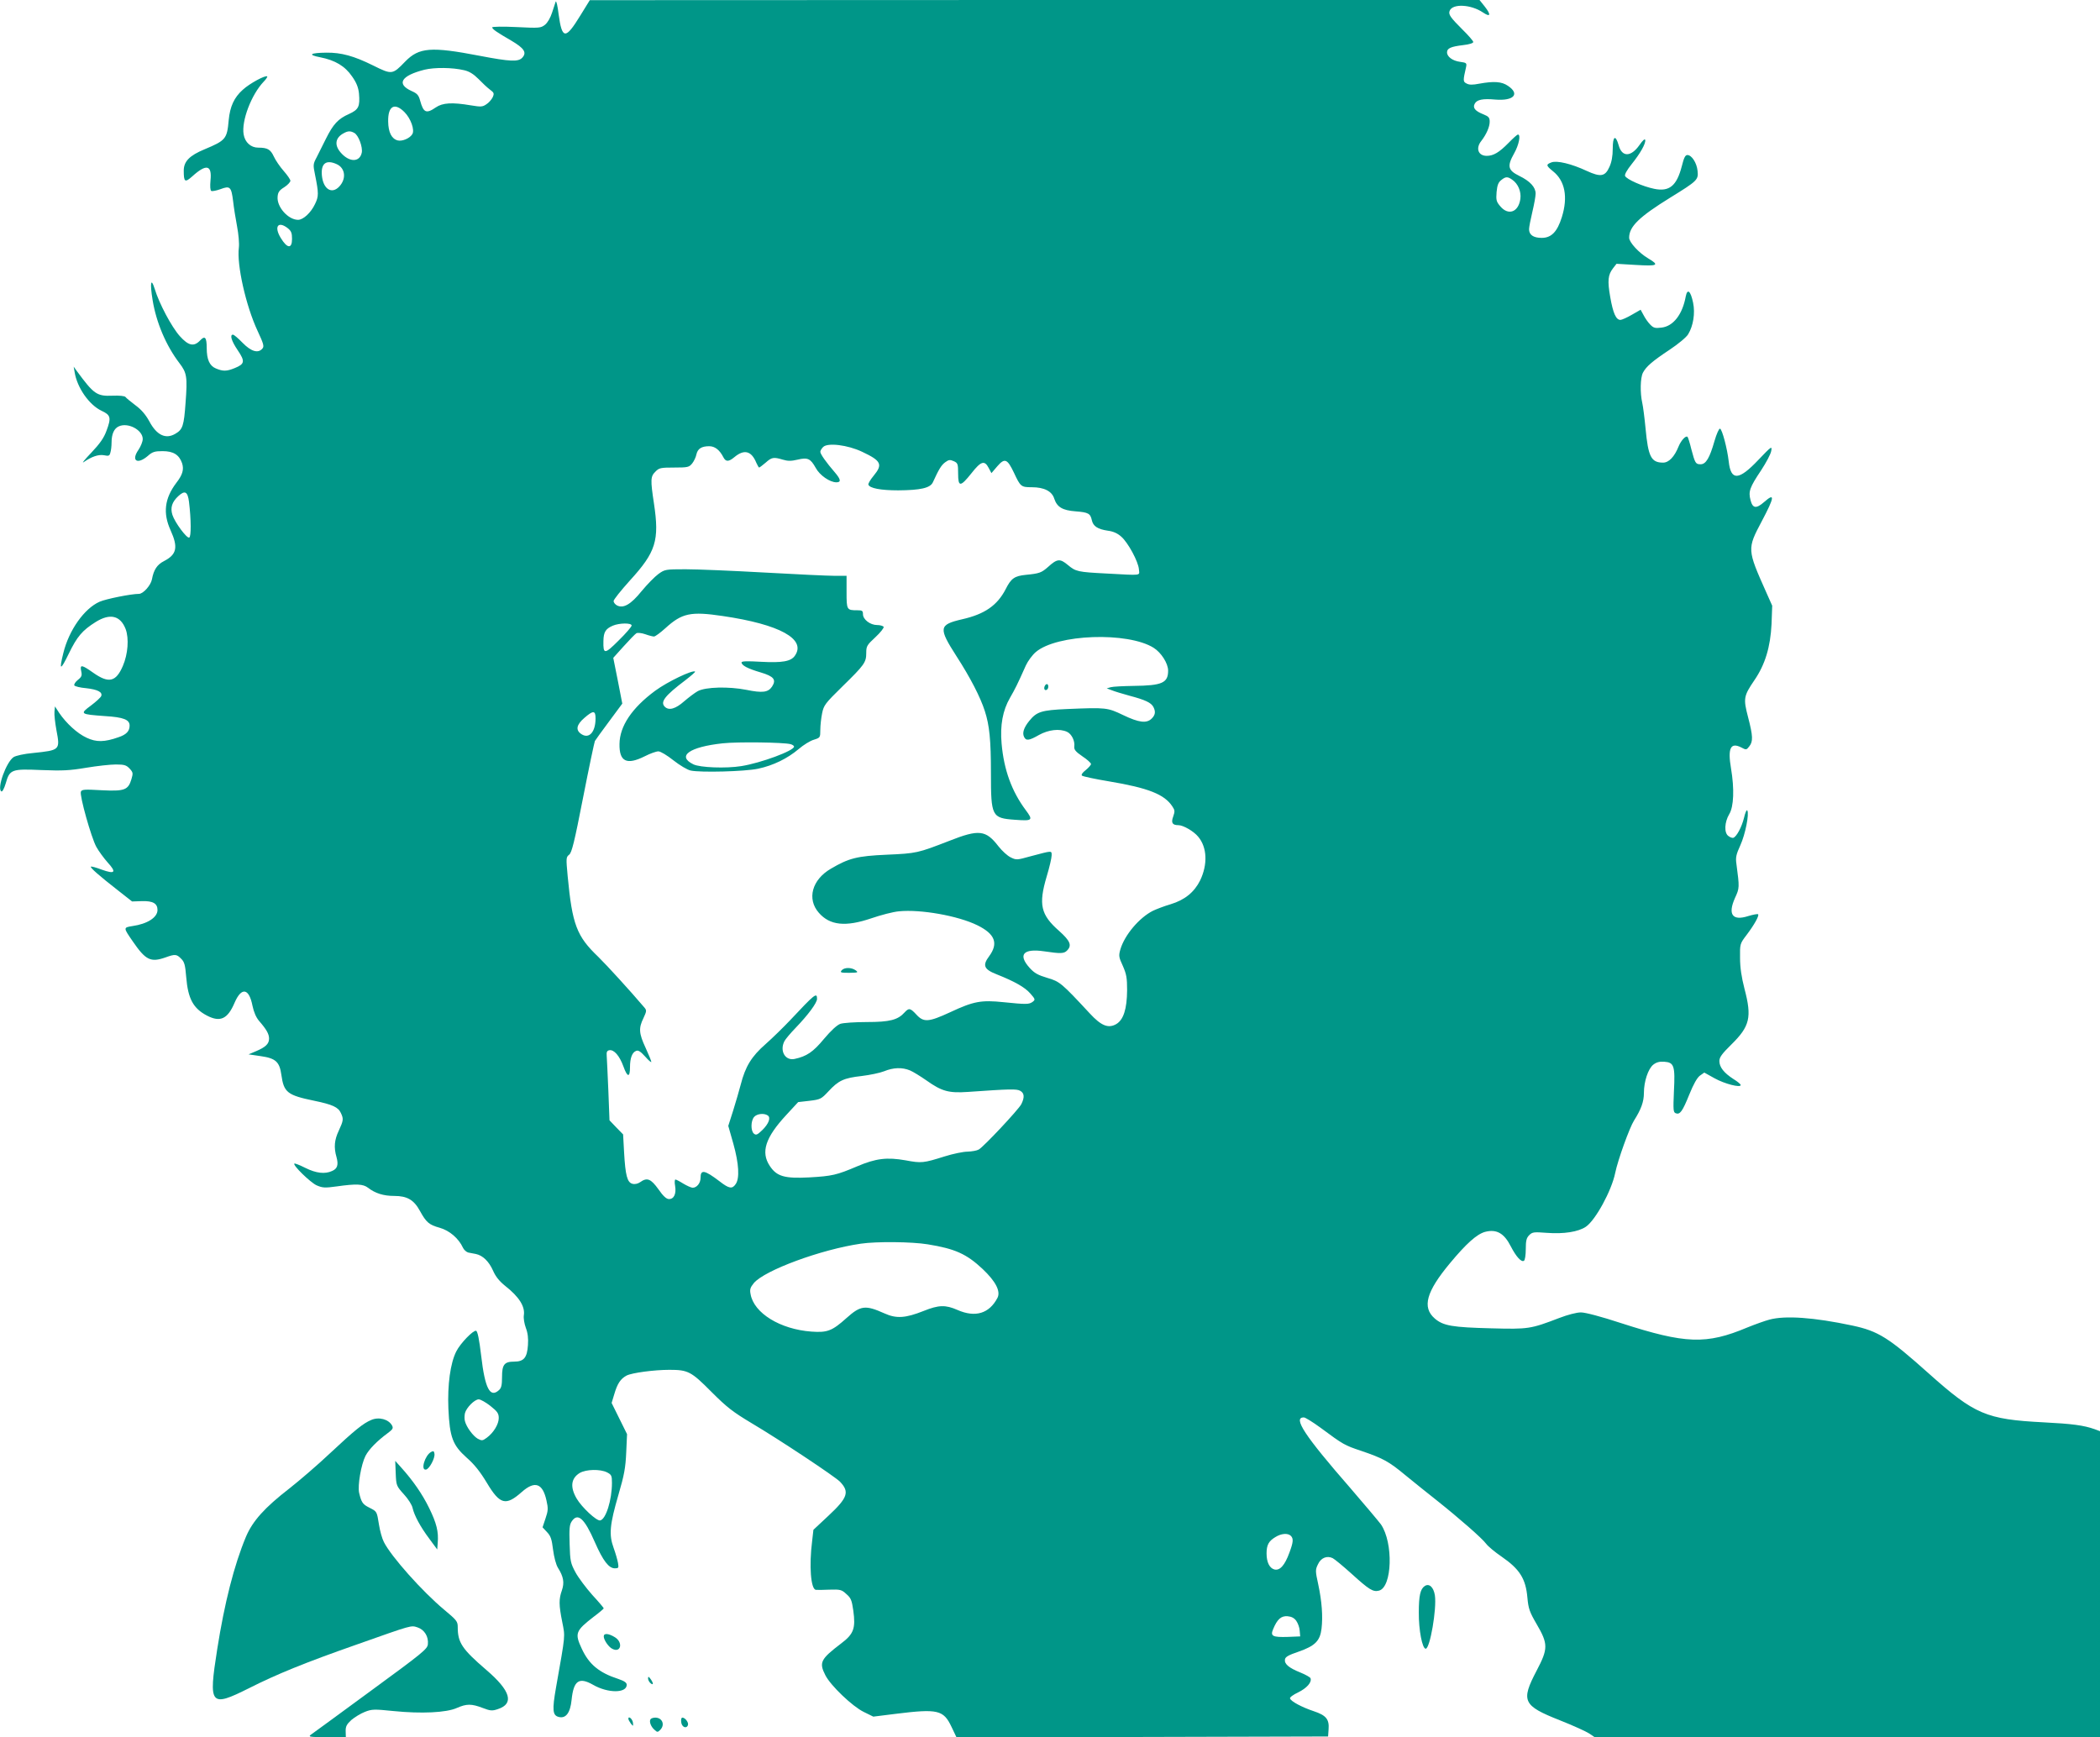 <?xml version="1.0" standalone="no"?>
<!DOCTYPE svg PUBLIC "-//W3C//DTD SVG 20010904//EN"
 "http://www.w3.org/TR/2001/REC-SVG-20010904/DTD/svg10.dtd">
<svg version="1.0" xmlns="http://www.w3.org/2000/svg"
 width="1280pt" height="1059pt" viewBox="0 0 1280 1059"
 preserveAspectRatio="xMidYMid meet">
<g transform="translate(0,1059) scale(0.1,-0.1)"
fill="#009688" stroke="none">
<path d="M3387 10580 c-3 -8 -13 -39 -22 -67 -10 -31 -27 -61 -43 -74 -26 -20
-34 -21 -174 -14 -82 4 -148 3 -148 -2 1 -11 29 -30 117 -81 78 -46 95 -72 67
-103 -24 -27 -73 -25 -261 11 -296 57 -369 51 -453 -35 -78 -81 -81 -81 -196
-24 -117 58 -194 79 -284 78 -100 -1 -117 -13 -39 -28 92 -18 152 -54 195
-117 27 -38 38 -67 42 -103 7 -81 -2 -99 -61 -126 -66 -29 -96 -62 -140 -150
-19 -38 -45 -90 -57 -114 -22 -41 -22 -47 -10 -105 23 -114 23 -133 0 -180
-25 -53 -72 -96 -103 -96 -60 0 -130 78 -125 140 2 28 10 40 41 59 20 13 37
31 37 39 0 8 -19 35 -41 60 -23 26 -50 66 -60 88 -20 43 -38 54 -95 54 -45 0
-81 32 -89 81 -14 82 47 242 122 321 15 15 24 30 22 32 -10 10 -108 -43 -149
-81 -53 -47 -78 -102 -86 -185 -10 -115 -18 -124 -147 -178 -92 -38 -127 -74
-127 -130 0 -70 7 -75 52 -35 86 78 121 70 111 -25 -3 -35 -2 -60 5 -64 5 -3
31 2 56 11 58 22 66 15 77 -74 4 -37 15 -106 24 -153 9 -47 14 -105 11 -129
-14 -104 43 -356 114 -508 36 -77 41 -94 30 -107 -26 -32 -69 -19 -121 34 -27
28 -53 50 -59 50 -21 0 -9 -39 29 -95 46 -68 43 -84 -19 -109 -49 -20 -71 -20
-114 -2 -39 16 -56 55 -56 125 0 65 -11 77 -40 46 -38 -40 -71 -33 -124 26
-50 56 -126 199 -153 288 -23 74 -30 36 -13 -67 22 -137 82 -279 164 -386 45
-59 49 -83 37 -242 -10 -139 -17 -162 -62 -188 -59 -35 -114 -9 -159 76 -22
40 -48 71 -85 98 -29 22 -56 44 -60 50 -4 6 -36 10 -79 8 -96 -4 -114 9 -219
152 l-18 25 6 -34 c15 -94 88 -199 164 -235 56 -26 60 -42 30 -122 -16 -44
-40 -78 -93 -134 -39 -41 -60 -66 -46 -57 49 34 90 48 124 42 29 -6 34 -4 39
17 4 12 7 40 7 60 0 52 15 86 44 99 56 26 146 -22 146 -77 0 -16 -12 -45 -26
-66 -46 -66 -8 -92 56 -38 29 26 43 30 91 30 66 0 101 -22 119 -74 12 -38 3
-70 -35 -119 -72 -95 -83 -185 -35 -290 47 -104 37 -147 -40 -187 -43 -22 -63
-53 -74 -112 -7 -36 -53 -88 -79 -88 -48 0 -202 -31 -240 -48 -93 -41 -187
-173 -221 -313 -27 -108 -18 -109 33 -4 51 105 82 142 165 194 87 54 150 39
182 -44 21 -57 14 -152 -17 -224 -42 -98 -86 -108 -179 -43 -72 51 -84 53 -75
11 6 -27 3 -35 -21 -54 -15 -12 -24 -27 -21 -33 4 -6 36 -14 72 -17 71 -8 101
-24 92 -48 -3 -8 -32 -35 -63 -58 -69 -51 -66 -53 86 -64 114 -7 150 -22 150
-58 0 -34 -20 -55 -68 -71 -85 -30 -135 -31 -194 -3 -57 26 -124 88 -167 151
l-26 40 -3 -32 c-2 -18 4 -69 12 -113 23 -121 22 -122 -142 -139 -56 -5 -104
-16 -119 -25 -45 -30 -103 -191 -75 -209 6 -4 17 16 27 49 24 85 35 89 218 81
128 -5 171 -3 272 14 66 11 147 20 181 20 52 0 64 -4 84 -25 21 -23 22 -28 11
-65 -20 -66 -42 -74 -182 -67 -105 6 -120 5 -126 -9 -9 -23 63 -279 94 -336
15 -27 46 -69 69 -95 56 -61 45 -73 -36 -44 -34 13 -64 21 -66 18 -6 -5 49
-54 162 -142 l89 -70 60 2 c67 2 95 -14 95 -54 0 -45 -61 -85 -153 -98 -56 -9
-56 -9 2 -93 79 -115 109 -130 200 -98 58 21 68 20 95 -8 20 -19 25 -38 31
-112 11 -133 43 -191 127 -235 81 -42 126 -20 168 79 42 97 88 89 109 -19 8
-38 22 -71 40 -92 46 -53 61 -80 61 -108 0 -32 -21 -52 -80 -77 l-45 -19 75
-11 c91 -13 114 -35 125 -114 15 -107 36 -124 201 -158 111 -23 146 -39 162
-75 17 -36 15 -46 -13 -107 -27 -57 -31 -102 -14 -161 13 -47 6 -71 -27 -85
-43 -20 -97 -14 -163 19 -34 17 -64 29 -67 26 -10 -10 97 -114 135 -132 37
-16 50 -17 123 -7 120 17 161 15 191 -8 44 -34 94 -50 160 -50 79 0 120 -24
157 -92 38 -69 55 -84 120 -102 60 -17 116 -65 142 -122 6 -13 21 -26 32 -29
12 -2 33 -6 47 -9 42 -9 79 -45 104 -101 16 -37 39 -65 75 -94 84 -66 121
-125 113 -178 -3 -18 3 -52 12 -77 12 -31 16 -64 13 -105 -5 -77 -25 -101 -84
-101 -60 0 -74 -18 -74 -94 0 -49 -4 -67 -19 -80 -54 -49 -85 10 -108 209 -12
101 -22 150 -31 153 -17 5 -96 -76 -121 -126 -36 -71 -54 -203 -48 -348 8
-176 26 -223 112 -300 46 -40 81 -84 122 -152 80 -134 116 -143 213 -57 80 71
128 54 151 -52 11 -48 10 -62 -6 -109 l-18 -54 27 -29 c23 -24 29 -43 37 -107
6 -46 18 -92 30 -111 34 -54 40 -90 24 -137 -19 -53 -19 -89 2 -193 18 -94 21
-66 -38 -400 -24 -137 -21 -170 17 -179 43 -11 70 25 78 104 12 118 45 141
131 92 90 -52 205 -52 205 0 0 13 -14 23 -52 36 -117 38 -178 89 -222 184 -44
94 -38 109 73 195 34 25 61 49 61 51 0 3 -31 40 -70 82 -38 43 -84 104 -102
137 -30 56 -33 68 -36 173 -3 91 -1 117 12 137 37 57 78 21 142 -126 50 -114
85 -159 122 -159 22 0 24 3 19 32 -3 18 -15 60 -27 93 -29 80 -24 140 30 325
35 119 43 165 47 257 l5 111 -47 95 -47 95 16 53 c19 65 38 94 75 114 33 17
169 35 261 35 114 0 133 -10 256 -134 95 -95 130 -122 245 -191 169 -100 509
-326 539 -357 59 -62 48 -97 -71 -208 l-91 -85 -8 -70 c-19 -150 -8 -293 23
-296 7 -1 44 -1 83 1 66 2 74 0 103 -27 28 -24 33 -38 42 -100 15 -109 3 -143
-74 -201 -126 -96 -136 -116 -96 -194 32 -63 164 -189 233 -223 l59 -29 136
17 c258 32 292 24 341 -80 l30 -63 1133 2 1132 3 3 43 c5 62 -15 86 -90 111
-72 24 -140 60 -145 78 -3 6 20 23 50 37 51 25 84 61 75 86 -2 6 -30 22 -62
35 -70 28 -98 52 -94 79 2 16 21 27 83 48 100 35 131 65 140 140 9 75 2 167
-20 270 -18 82 -18 89 -2 122 18 40 55 55 90 38 12 -6 64 -49 115 -95 108 -98
131 -112 167 -103 81 20 89 292 12 404 -15 20 -99 120 -187 222 -279 320 -351
430 -283 430 9 0 54 -28 102 -63 139 -103 146 -107 248 -141 132 -45 168 -64
270 -149 48 -39 133 -108 188 -151 142 -113 280 -234 304 -267 11 -15 53 -50
94 -78 110 -76 147 -134 157 -251 6 -65 13 -86 55 -158 72 -123 72 -151 1
-286 -97 -185 -84 -213 141 -302 81 -32 162 -69 180 -81 l34 -23 1539 0 1540
0 0 933 0 933 -32 12 c-68 24 -137 33 -313 42 -349 18 -419 48 -699 298 -245
219 -307 258 -466 292 -235 50 -409 62 -505 36 -27 -7 -88 -29 -135 -48 -250
-105 -377 -100 -767 26 -125 41 -220 66 -247 66 -26 0 -80 -14 -132 -34 -175
-67 -187 -69 -414 -63 -237 6 -293 15 -345 60 -78 68 -52 163 93 337 98 118
163 177 214 191 70 18 116 -8 157 -89 32 -62 64 -98 80 -87 6 3 11 35 11 71 0
51 4 68 21 85 19 19 28 20 107 14 103 -8 192 6 238 37 59 40 157 220 179 328
16 79 88 278 115 320 43 68 60 114 60 168 0 70 26 147 57 172 19 15 38 20 67
18 60 -4 67 -25 59 -180 -5 -115 -4 -128 11 -134 26 -10 41 11 83 115 25 62
47 101 64 114 l27 19 63 -35 c61 -34 159 -59 159 -41 0 5 -20 22 -45 37 -57
37 -85 72 -85 109 0 23 15 44 73 101 113 111 126 166 80 340 -18 70 -27 129
-27 188 -1 85 -1 86 40 140 47 62 78 118 70 126 -3 3 -30 -2 -60 -11 -96 -31
-126 9 -81 110 28 61 28 63 9 207 -6 40 -2 58 24 115 30 66 55 191 42 212 -4
6 -13 -15 -20 -46 -14 -56 -45 -114 -65 -121 -6 -2 -20 3 -30 11 -27 19 -24
84 5 133 28 46 32 154 11 279 -21 123 -3 161 62 128 30 -16 32 -16 49 6 24 30
23 63 -7 178 -30 115 -27 129 38 225 66 96 98 203 105 343 l4 112 -37 83
c-116 260 -116 263 -27 431 79 149 82 177 15 118 -48 -42 -70 -40 -83 11 -14
53 -6 77 65 183 30 46 58 98 61 117 6 32 2 30 -78 -54 -120 -127 -168 -129
-181 -10 -9 79 -40 196 -53 200 -6 2 -21 -31 -34 -76 -29 -102 -52 -141 -84
-141 -31 0 -34 6 -57 92 -9 38 -20 72 -23 75 -10 10 -39 -21 -54 -57 -26 -65
-60 -100 -95 -100 -73 0 -91 36 -107 209 -6 63 -15 133 -20 155 -14 61 -12
153 4 184 20 38 57 70 164 141 51 34 102 76 112 94 31 51 43 128 30 191 -15
73 -35 90 -45 39 -20 -110 -76 -182 -148 -190 -39 -5 -49 -2 -69 19 -13 13
-31 39 -40 57 l-18 33 -54 -31 c-29 -17 -61 -31 -69 -31 -27 0 -45 41 -62 138
-18 102 -14 137 17 177 l21 27 118 -7 c134 -8 146 -2 75 40 -56 33 -116 98
-116 126 0 68 61 127 250 244 167 103 173 109 167 164 -5 49 -36 96 -62 96
-13 0 -21 -16 -34 -68 -31 -120 -76 -157 -168 -138 -69 14 -170 58 -178 79 -3
9 12 36 40 71 53 66 87 126 83 148 -2 9 -15 -2 -35 -31 -52 -74 -107 -75 -127
-1 -19 66 -36 56 -36 -22 0 -45 -7 -82 -20 -110 -26 -59 -53 -64 -138 -25 -94
44 -183 65 -216 52 -34 -13 -33 -19 10 -54 73 -58 92 -157 54 -279 -28 -90
-64 -127 -123 -127 -50 0 -77 18 -77 53 0 12 9 59 20 105 11 46 20 96 20 112
0 39 -34 76 -100 108 -69 34 -75 59 -31 137 29 51 42 115 23 115 -4 0 -30 -23
-57 -51 -57 -58 -92 -79 -133 -79 -52 0 -69 46 -33 91 31 40 51 86 51 117 0
25 -6 32 -38 45 -51 20 -67 40 -53 65 13 25 50 32 126 25 112 -9 151 34 76 84
-38 26 -85 29 -174 13 -41 -8 -62 -8 -78 1 -22 11 -22 17 -3 100 5 24 3 27
-36 32 -46 6 -80 31 -80 58 0 25 24 35 98 44 37 4 62 12 62 19 0 6 -30 41 -66
76 -73 73 -87 92 -78 114 17 45 129 40 203 -10 46 -31 51 -15 11 36 l-32 40
-2711 0 -2712 -1 -58 -94 c-90 -147 -111 -146 -132 7 -6 51 -14 86 -18 78z
m-558 -418 c31 -7 57 -23 87 -53 23 -24 55 -54 70 -65 26 -19 27 -24 17 -47
-7 -14 -24 -34 -39 -43 -23 -16 -34 -16 -95 -6 -113 19 -171 16 -213 -13 -58
-40 -75 -32 -95 41 -9 34 -18 44 -52 59 -95 43 -64 94 78 130 62 15 170 14
242 -3z m-364 -255 c39 -39 64 -110 48 -135 -15 -25 -61 -45 -89 -38 -37 10
-57 49 -58 115 -2 95 39 118 99 58z m-306 -127 c26 -13 53 -87 46 -121 -13
-60 -78 -59 -130 3 -38 45 -31 89 20 116 25 14 41 15 64 2z m-106 -191 c52
-24 59 -89 15 -136 -46 -49 -98 -16 -106 67 -7 74 26 99 91 69z m7165 -95 c35
-24 55 -72 49 -116 -11 -81 -73 -104 -122 -46 -24 28 -27 38 -23 87 4 41 10
59 28 73 27 22 39 23 68 2z m-7464 -295 c21 -17 26 -29 26 -65 0 -62 -29 -60
-69 6 -42 69 -16 105 43 59z m3501 -1363 c117 -55 127 -77 70 -146 -20 -24
-34 -48 -32 -54 7 -22 74 -35 182 -35 135 1 195 14 211 49 37 81 52 105 75
122 22 16 29 17 52 7 25 -11 27 -17 27 -76 0 -83 14 -82 81 2 58 74 80 81 105
33 l17 -32 36 42 c45 52 61 45 101 -39 40 -86 44 -89 109 -89 75 0 123 -24
137 -70 17 -51 50 -71 130 -77 78 -6 90 -13 99 -54 8 -37 36 -55 98 -64 32 -4
59 -16 81 -36 41 -35 105 -153 108 -200 3 -39 24 -37 -197 -25 -177 9 -188 12
-236 52 -48 40 -65 39 -121 -12 -40 -35 -52 -40 -135 -48 -69 -7 -90 -21 -123
-87 -51 -99 -128 -153 -266 -184 -142 -33 -145 -52 -34 -225 84 -130 146 -250
173 -335 28 -87 37 -175 37 -378 0 -263 5 -274 145 -284 109 -8 114 -4 67 59
-85 114 -133 245 -147 405 -10 112 7 203 51 279 32 56 44 79 97 198 12 26 39
63 60 81 128 110 562 125 719 26 46 -29 88 -95 88 -139 0 -75 -37 -91 -210
-93 -63 -1 -126 -4 -140 -8 l-24 -7 29 -11 c17 -7 66 -22 110 -34 95 -25 131
-42 145 -68 15 -29 12 -49 -10 -71 -31 -31 -78 -25 -174 21 -96 46 -103 47
-342 37 -157 -7 -185 -16 -231 -73 -33 -41 -43 -73 -31 -97 12 -25 30 -23 91
12 58 32 125 40 171 19 28 -13 49 -56 44 -90 -2 -18 8 -31 49 -59 29 -19 52
-40 53 -47 0 -6 -15 -23 -32 -37 -21 -16 -29 -29 -23 -34 6 -5 80 -21 165 -35
239 -40 338 -79 386 -153 15 -22 16 -30 5 -61 -14 -38 -6 -53 32 -53 29 0 93
-37 120 -70 55 -65 59 -169 12 -267 -36 -72 -94 -119 -180 -145 -38 -11 -87
-30 -108 -40 -83 -42 -172 -147 -198 -235 -11 -39 -10 -47 15 -101 22 -50 26
-73 26 -148 -1 -115 -22 -181 -67 -207 -48 -27 -91 -10 -161 66 -171 184 -182
194 -258 216 -57 17 -79 29 -108 61 -73 81 -39 120 89 101 100 -15 121 -14
139 5 31 31 19 59 -48 119 -113 99 -127 161 -76 333 17 56 30 113 30 128 0 30
6 30 -130 -6 -82 -23 -86 -23 -120 -6 -19 9 -52 39 -74 67 -77 100 -119 105
-301 33 -191 -74 -198 -76 -380 -84 -181 -8 -231 -21 -340 -85 -116 -67 -148
-185 -74 -269 67 -77 163 -87 319 -34 58 20 134 40 170 43 131 13 359 -27 477
-85 108 -53 130 -110 72 -189 -42 -56 -32 -80 48 -111 108 -43 170 -78 203
-116 31 -35 31 -38 14 -51 -22 -16 -40 -16 -177 -2 -136 14 -182 6 -325 -61
-132 -61 -162 -63 -206 -15 -38 41 -46 42 -72 14 -41 -46 -90 -59 -230 -59
-72 0 -145 -5 -162 -11 -20 -7 -57 -41 -99 -91 -67 -81 -106 -107 -180 -123
-57 -12 -92 49 -62 108 6 12 37 49 69 82 76 79 130 152 130 176 0 42 -14 30
-165 -131 -39 -41 -105 -106 -148 -144 -86 -75 -124 -137 -152 -247 -9 -35
-30 -106 -46 -158 l-30 -94 31 -109 c34 -122 39 -211 14 -246 -21 -31 -40 -28
-98 17 -92 70 -116 74 -116 21 0 -32 -23 -60 -48 -60 -9 0 -35 12 -57 25 -22
14 -44 25 -48 25 -5 0 -6 -18 -2 -39 8 -48 -7 -81 -38 -80 -15 0 -35 18 -64
60 -46 64 -69 73 -111 43 -14 -10 -33 -14 -47 -10 -32 8 -43 51 -51 191 l-6
110 -42 43 -41 43 -7 182 c-4 100 -9 195 -10 212 -2 22 2 30 15 33 29 6 63
-33 87 -99 24 -67 40 -69 40 -4 0 55 13 90 37 99 13 6 27 -3 56 -35 20 -23 37
-37 37 -32 0 6 -16 44 -35 86 -41 88 -43 120 -13 181 19 41 20 47 7 63 -90
106 -231 260 -283 311 -131 125 -158 196 -186 492 -10 109 -10 115 9 130 16
12 32 76 85 348 36 184 69 339 72 345 4 7 43 61 87 120 l80 108 -27 139 -28
140 63 70 c35 39 70 75 78 80 8 4 31 2 54 -6 22 -8 46 -14 53 -14 8 0 39 23
70 51 101 92 154 103 349 74 348 -51 511 -141 440 -242 -24 -35 -77 -44 -207
-37 -85 5 -118 4 -118 -4 0 -18 38 -38 117 -61 80 -24 96 -44 69 -86 -24 -36
-59 -40 -157 -20 -107 21 -247 18 -296 -8 -18 -10 -55 -38 -83 -62 -52 -46
-93 -58 -118 -33 -29 29 0 67 126 162 35 27 61 50 59 52 -13 13 -168 -61 -244
-117 -142 -105 -216 -216 -217 -324 -2 -108 44 -130 154 -75 33 17 70 30 83
30 13 0 53 -24 92 -55 38 -30 85 -58 105 -62 60 -13 329 -6 410 11 94 20 179
62 248 120 29 25 71 51 93 57 38 12 39 13 39 60 0 26 5 72 11 101 10 49 18 60
122 162 136 133 147 148 147 206 0 41 4 48 56 96 31 29 53 57 50 63 -4 6 -22
11 -40 11 -42 0 -86 34 -86 66 0 21 -5 24 -34 24 -65 0 -66 2 -66 111 l0 99
-72 0 c-40 0 -233 9 -428 20 -195 11 -412 20 -481 20 -123 0 -127 -1 -166 -29
-22 -16 -68 -63 -102 -104 -66 -82 -112 -108 -151 -87 -11 6 -20 18 -20 26 0
9 45 65 99 125 159 174 181 244 147 470 -22 145 -21 165 9 194 22 23 32 25
114 25 84 0 91 2 110 25 11 14 23 39 26 56 8 34 31 49 78 49 34 0 63 -22 86
-67 15 -29 32 -29 68 1 59 49 103 38 133 -35 7 -16 15 -29 17 -29 3 0 21 14
40 30 37 33 48 35 105 18 29 -9 51 -9 89 0 62 15 79 7 111 -50 24 -45 86 -88
126 -88 30 0 27 18 -9 60 -52 60 -89 112 -89 126 0 7 8 20 17 29 27 28 150 13
238 -29z m-4103 -305 c13 -107 14 -214 1 -218 -15 -5 -87 92 -102 138 -14 44
-3 79 36 115 40 37 57 28 65 -35z m2698 -754 c0 -7 -35 -48 -79 -91 -86 -86
-95 -86 -93 -3 1 54 13 74 57 93 40 17 115 18 115 1z m-220 -566 c0 -83 -39
-127 -86 -96 -37 24 -31 57 18 99 54 47 68 46 68 -3z m1188 -157 c12 -3 22
-10 22 -15 0 -25 -202 -100 -322 -119 -93 -15 -252 -9 -292 11 -102 50 -25
106 179 128 92 10 372 6 413 -5z m729 -1989 c19 -8 64 -36 100 -61 93 -66 135
-78 252 -70 255 18 298 19 319 7 26 -14 28 -40 7 -82 -18 -34 -228 -258 -259
-276 -12 -7 -42 -12 -68 -13 -26 0 -89 -13 -140 -29 -130 -41 -142 -42 -238
-24 -114 20 -181 12 -294 -36 -127 -54 -154 -60 -293 -68 -151 -8 -199 6 -241
70 -56 84 -27 173 101 311 l72 78 70 8 c66 8 71 11 115 58 61 66 94 81 202 93
50 6 112 19 137 29 56 23 110 25 158 5z m-868 -274 c21 -13 7 -51 -33 -90 -30
-29 -38 -32 -51 -21 -20 17 -19 79 2 102 17 19 59 24 82 9z m976 -786 c166
-27 236 -58 335 -151 79 -75 110 -135 90 -175 -50 -96 -135 -122 -244 -74 -73
32 -114 31 -206 -6 -111 -44 -166 -48 -239 -15 -116 52 -145 49 -231 -28 -88
-79 -117 -90 -214 -83 -191 14 -351 113 -371 228 -6 29 -2 41 20 68 66 78 410
205 652 240 95 14 311 12 408 -4z m-2666 -985 c43 -34 51 -46 51 -74 0 -37
-31 -89 -73 -120 -26 -19 -30 -19 -55 -6 -29 17 -69 71 -78 107 -4 13 -3 35 0
49 9 34 59 84 84 84 11 0 43 -18 71 -40z m711 -405 c27 -14 30 -20 30 -64 0
-104 -37 -223 -72 -229 -22 -4 -112 80 -143 133 -41 70 -35 123 18 156 39 23
125 25 167 4z m4168 -387 c17 -17 15 -39 -9 -103 -28 -77 -58 -110 -91 -102
-30 8 -48 44 -48 98 0 51 13 75 53 99 36 23 77 26 95 8z m33 -518 c10 -14 20
-41 21 -60 l3 -35 -75 -3 c-94 -3 -108 5 -90 47 25 61 49 82 88 79 24 -2 41
-11 53 -28z"/>
<path d="M6367 6406 c-6 -16 2 -28 14 -20 12 7 11 34 0 34 -5 0 -11 -6 -14
-14z"/>
<path d="M5130 4675 c-11 -13 -5 -15 46 -15 54 1 57 2 40 15 -26 19 -70 19
-86 0z"/>
<path d="M2262 1934 c-48 -20 -99 -61 -252 -204 -74 -70 -185 -165 -246 -213
-151 -117 -224 -198 -265 -295 -72 -172 -131 -405 -175 -685 -54 -343 -43
-356 193 -238 168 85 342 156 653 265 348 123 334 119 375 106 42 -14 68 -56
63 -103 -3 -29 -31 -52 -348 -284 -190 -139 -354 -260 -365 -267 -18 -13 -8
-15 97 -15 l116 -1 -1 36 c-1 30 6 43 34 69 20 17 57 40 83 50 43 17 57 17
175 5 168 -17 322 -10 386 19 59 26 89 26 157 0 47 -18 58 -19 93 -7 100 33
78 111 -70 238 -149 128 -175 167 -175 262 0 34 -6 42 -83 106 -133 111 -322
323 -367 412 -11 21 -24 68 -30 106 -13 82 -12 80 -59 104 -40 20 -48 31 -62
90 -10 44 12 173 39 226 21 40 70 90 135 138 31 23 35 30 27 46 -21 39 -81 55
-128 34z"/>
<path d="M2627 1739 c-38 -22 -65 -114 -30 -107 20 4 56 70 51 97 -2 16 -7 18
-21 10z"/>
<path d="M2412 1609 c3 -74 4 -77 50 -128 26 -28 50 -66 53 -84 11 -46 46
-112 102 -187 l48 -65 3 40 c6 68 -7 120 -52 212 -42 86 -99 168 -171 248
l-36 40 3 -76z"/>
<path d="M8684 922 c-27 -18 -36 -59 -36 -161 -1 -106 21 -221 42 -221 26 0
68 243 56 325 -8 51 -35 75 -62 57z"/>
<path d="M3680 615 c0 -21 29 -64 51 -75 53 -29 69 38 17 70 -39 24 -68 26
-68 5z"/>
<path d="M3950 359 c0 -9 7 -22 15 -29 19 -16 19 0 0 26 -12 16 -14 16 -15 3z"/>
<path d="M3830 113 c0 -5 7 -18 15 -29 15 -18 15 -18 13 5 -3 23 -28 44 -28
24z"/>
<path d="M3965 110 c-9 -14 2 -45 24 -64 17 -16 20 -16 35 -1 31 31 13 75 -30
75 -13 0 -26 -5 -29 -10z"/>
<path d="M4152 93 c3 -31 32 -43 41 -19 6 16 -17 46 -34 46 -6 0 -9 -12 -7
-27z"/>
</g>
</svg>
